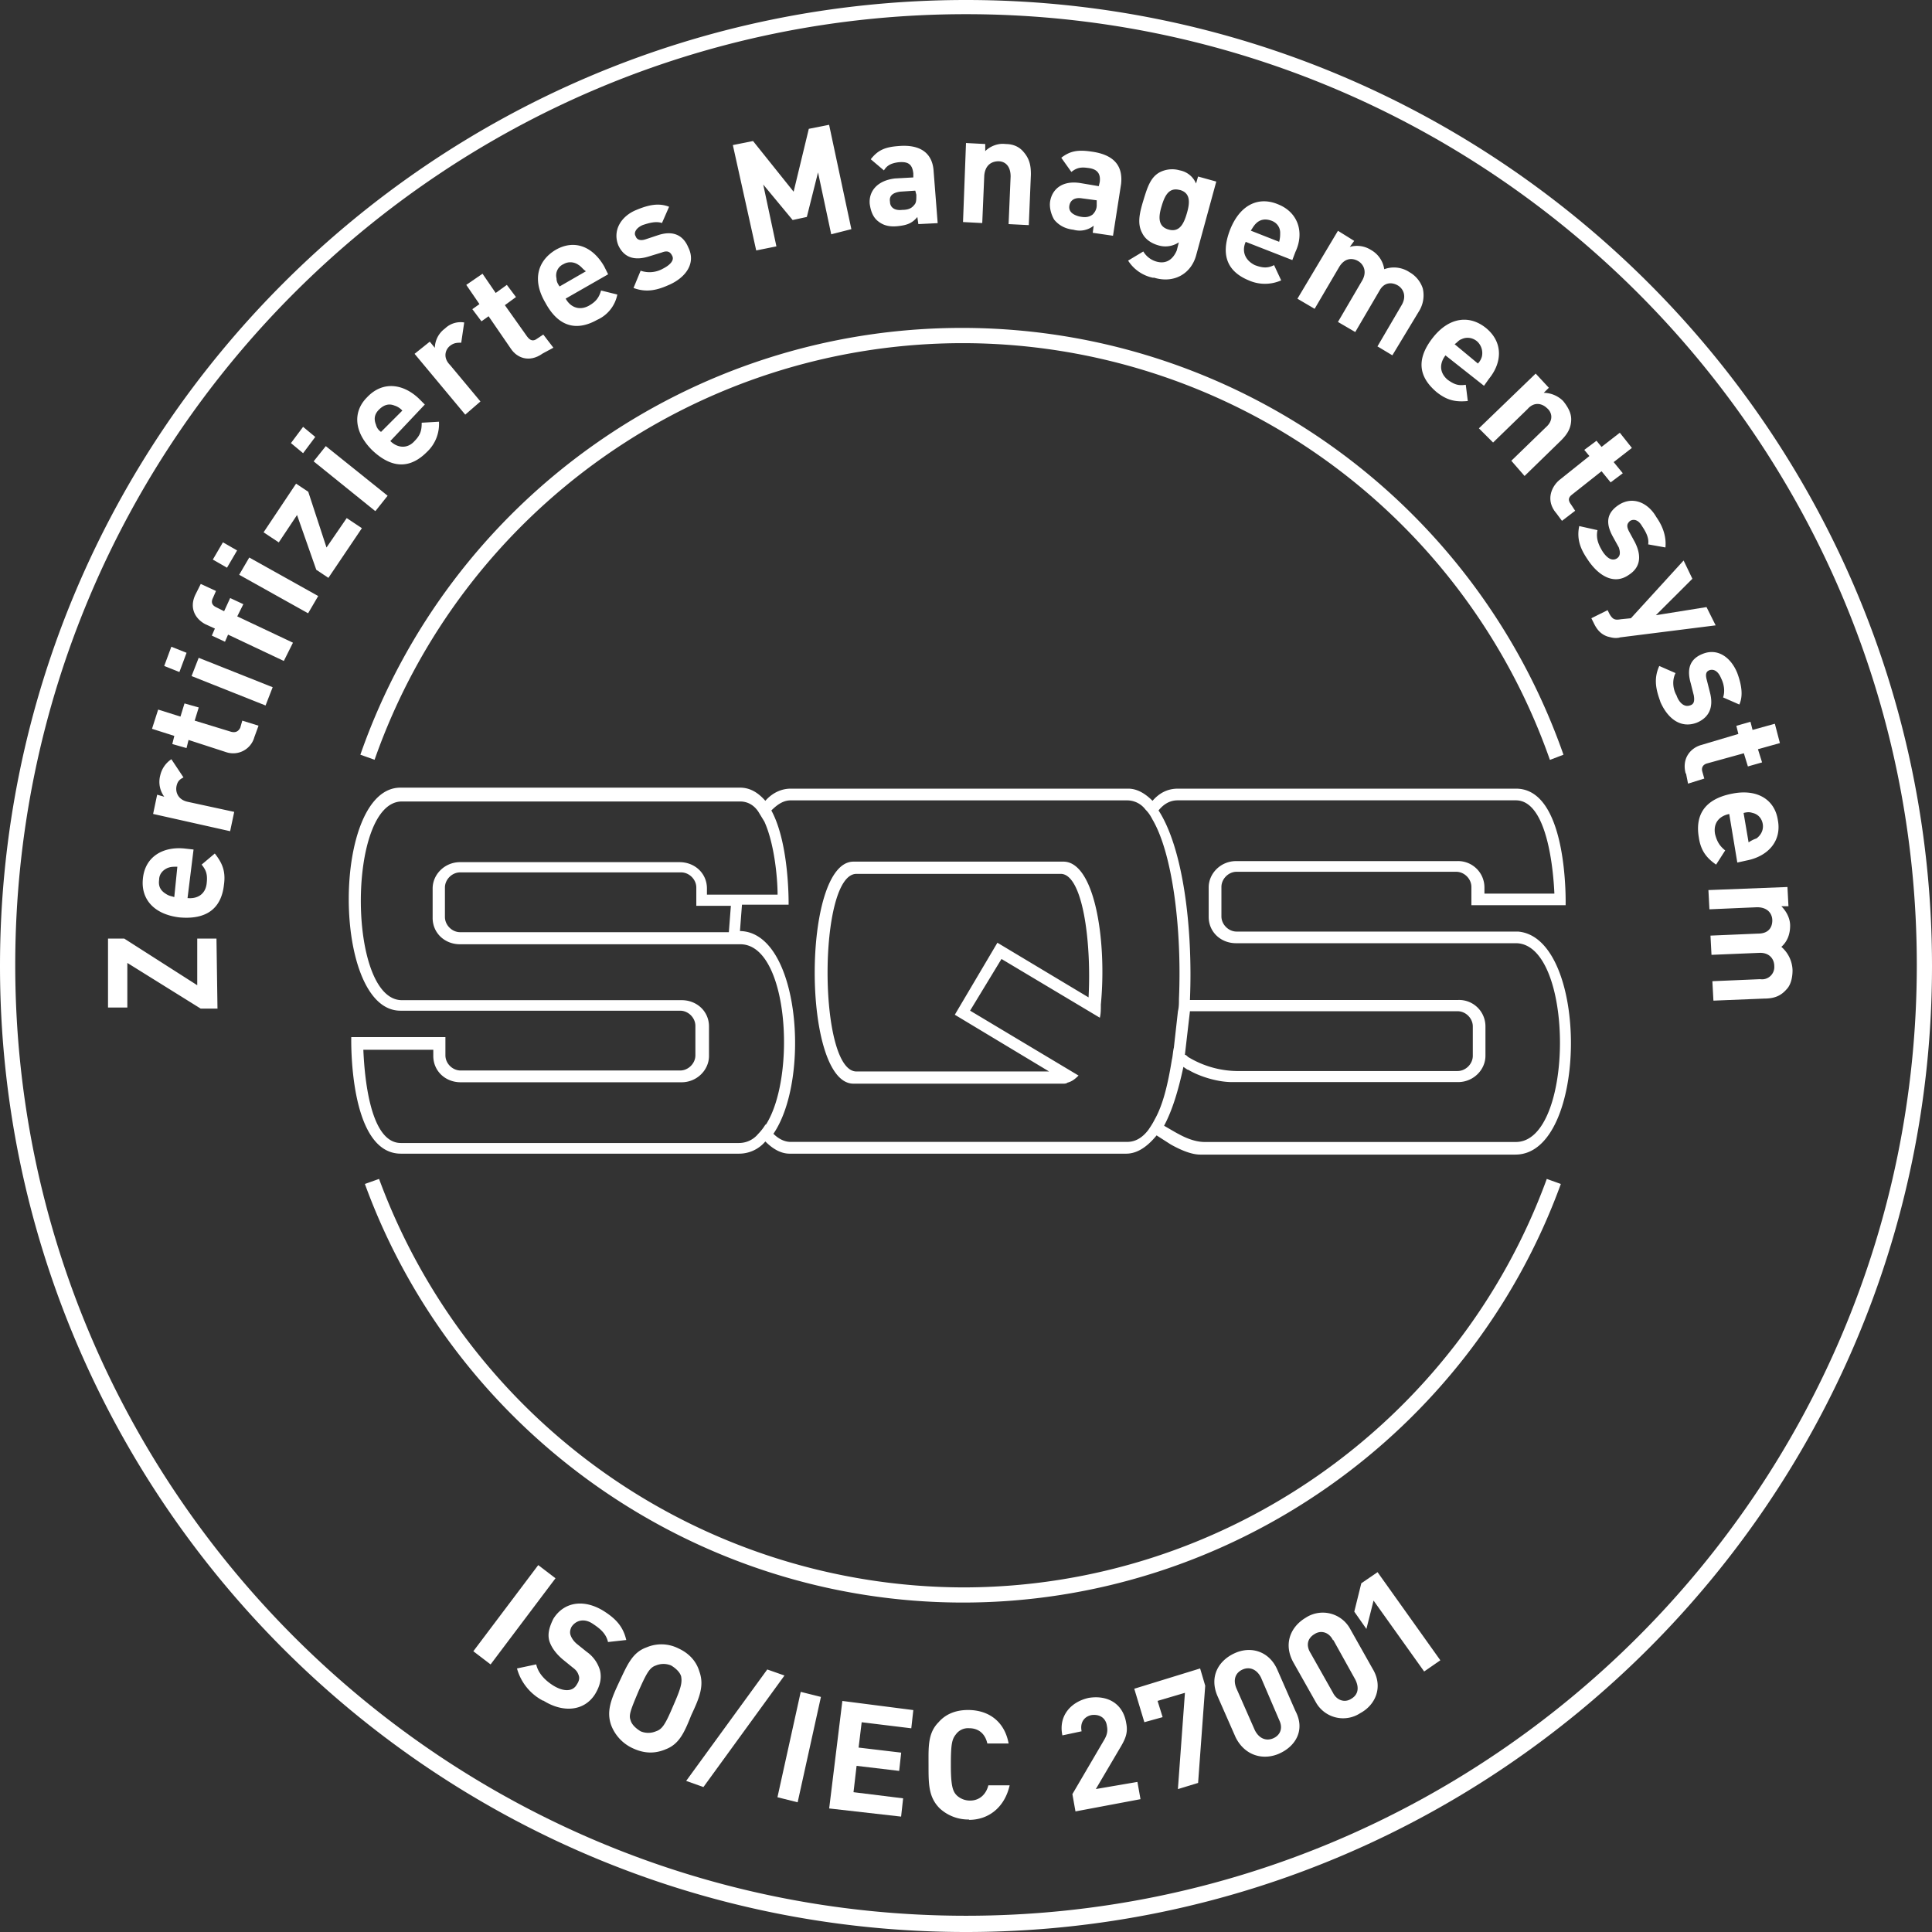 <svg xmlns="http://www.w3.org/2000/svg" width="44" height="44" fill="#fff" viewBox="3 3 44 44" xmlns:v="https://vecta.io/nano"><rect x="3" y="3" width="44" height="44" fill="#333333" stroke="none"/><path d="M25 47C12.857 47 3 37.12 3 25 3 12.857 12.88 3 25 3c12.144 0 22 9.88 22 22s-9.88 22-22 22zm0-43.677c-11.935 0-21.653 9.72-21.653 21.654S13.065 46.63 25 46.63s21.654-9.72 21.654-21.654S36.936 3.323 25 3.323zm2.216 19.3h-4.778c-1.178 0-1.178 5.057 0 5.057h4.778c.023 0 .07 0 .093-.023.092-.023.162-.07.254-.162l-2.47-1.478.715-1.177 2.24 1.338c.023-.092.023-.184.023-.3.14-1.454-.138-3.255-.854-3.255zm.577 3.093h0l-2.078-1.246-.97 1.64 2.147 1.292h-4.387c-.877 0-.877-4.5 0-4.5h4.64c.508-.024.715 1.523.646 2.815zm9.788-1.5h-6.418c-.184 0-.346-.162-.346-.346v-.67c0-.185.162-.346.346-.346h5c.185 0 .347.16.347.346v.416h2.146s.07-2.655-1.13-2.655h0-7.7c-.255 0-.438.116-.578.277-.162-.162-.346-.277-.554-.277h-7.687c-.208 0-.416.093-.577.277-.162-.185-.346-.3-.577-.3H12.12c-1.57 0-1.57 5.08 0 5.08h6.37c.185 0 .347.16.347.347v.67c0 .184-.162.345-.347.345h-5c-.185 0-.346-.16-.346-.345v-.416H11s-.07 2.655 1.13 2.655h7.7a.78.78 0 0 0 .6-.278c.162.162.347.278.554.278h7.664c.255 0 .485-.162.693-.416l.323.207c.208.116.46.23.67.23h7.18c1.664-.001 1.688-4.964.048-5.08zm-17.152 4.4a1.15 1.15 0 0 1-.162.208c-.116.14-.277.207-.438.207h-7.7c-.716 0-.83-1.568-.854-2.123h1.593v.14c0 .346.277.6.623.6h5.032c.347 0 .624-.278.624-.6v-.67c0-.346-.277-.6-.624-.6h-6.37c-1.247 0-1.247-4.525 0-4.525h7.7c.185 0 .323.092.416.23l.14.23c.23.508.3 1.293.3 1.662H19.1v-.14c0-.346-.277-.6-.624-.6h-5c-.346 0-.623.277-.623.6v.67c0 .346.277.6.623.6h6.372c1.108-.022 1.293 3.003.6 4.1zm-.784-4.986l-.046.6h-6.12c-.185 0-.346-.162-.346-.346v-.67c0-.185.162-.346.346-.346h5.032c.185 0 .347.16.347.346v.416h.786zm9.65 4.87c-.047.093-.093.16-.14.23-.14.185-.3.276-.485.276h-7.664c-.14 0-.277-.07-.392-.185.854-1.246.6-4.594-.762-4.617l.046-.6h1.062s.023-1.385-.393-2.146c.14-.14.277-.23.44-.23h7.664a.52.52 0 0 1 .415.208c.07.07.116.14.162.23.462.785.67 2.516.602 4.085 0 .094 0 .187-.023.278l-.093.83c-.023.093-.023.186-.046.278-.093.578-.208 1.04-.393 1.362zm8.24.508h-7.1c-.186 0-.394-.07-.6-.185-.047-.022-.163-.092-.324-.185.186-.346.324-.8.44-1.34.07.046.092.068.115.068.23.14.646.278.993.278h5.148c.347 0 .623-.278.623-.6v-.67a.6.6 0 0 0-.623-.6H30.1c.07-1.662-.16-3.463-.715-4.317.114-.14.253-.23.438-.23h7.7c.716 0 .854 1.592.877 2.124h-1.593v-.14a.6.6 0 0 0-.623-.6H31.15c-.346 0-.623.277-.623.6v.67c0 .346.277.6.623.6h6.372c1.34.002 1.34 4.527.001 4.527zm-7.55-1.985l.115-.993h6.095c.185 0 .347.16.347.346v.67c0 .185-.162.346-.347.346h-5.033a2.2 2.2 0 0 1-1.107-.322c-.024-.024-.046-.047-.07-.047zm8.312-6.72a14.18 14.18 0 0 0-13.366-9.488c-6.026 0-11.404 3.8-13.4 9.488l-.324-.115c2.032-5.818 7.526-9.72 13.7-9.72s11.66 3.9 13.7 9.72l-.3.115zM24.93 39.497c-6.072 0-11.542-3.832-13.62-9.533l.323-.115a14.22 14.22 0 0 0 13.297 9.303c5.932 0 11.265-3.74 13.297-9.303l.32.115c-2.075 5.7-7.545 9.533-13.617 9.533zM7.963 25.97H7.57L5.9 24.93v1.016h-.44v-1.57h.37l1.662 1.062v-1.062h.438l.023 1.593zm-.693-2.517c.23.023.416-.092.438-.346.023-.208-.023-.3-.116-.416l.3-.253c.162.208.254.392.208.715-.046.416-.277.808-1.016.74-.578-.07-.877-.416-.83-.877.046-.508.46-.74.946-.692l.208.023-.137 1.107zm-.438-.692c-.116.046-.208.14-.208.277-.023.162.046.254.16.323.07.046.116.046.185.07l.07-.692c-.093 0-.14 0-.207.023zm.346-2.055c-.092.046-.138.093-.16.208-.023.14.046.3.254.346l1.062.23-.093.44-1.754-.393.092-.438.162.046a.57.57 0 0 1-.092-.484.6.6 0 0 1 .254-.37l.276.415z"/><path d="M8.794 19.783a.5.5 0 0 1-.646.346l-.854-.277-.046.185-.324-.092.046-.185-.508-.162.14-.438.508.16.092-.3.324.092-.092.3.83.254c.092.023.16 0 .208-.092l.046-.162.37.115-.093.255zm-1.708-1.478l-.346-.138.162-.438.347.138-.163.438zm1.962.762l-1.685-.67.162-.416 1.685.67-.162.416zm-.646-2.03l1.27.6-.208.416-1.27-.6-.07.162-.3-.14.07-.16-.207-.094c-.23-.115-.393-.37-.23-.692l.115-.23.347.16-.07.16c-.046.093-.023.162.07.208l.185.093.138-.3.3.14-.138.276zm-.232-1.108l-.323-.185.23-.393.323.185-.23.393zm1.847 1.038l-1.57-.877.23-.393 1.57.877-.23.393zm.463-.806l-.277-.185-.438-1.247-.416.624-.346-.23.74-1.108.277.184.416 1.27.46-.67.346.23-.762 1.13zm-.577-2.84l-.277-.23.277-.37.277.23-.277.37zm1.64 1.316l-1.4-1.13.277-.347 1.408 1.13-.276.347zm.345-1.594c.162.162.393.185.554 0 .14-.14.162-.254.162-.416l.393-.023a.87.87 0 0 1-.277.692c-.3.3-.715.46-1.247-.046-.416-.416-.438-.877-.115-1.2.346-.37.808-.323 1.177.023l.14.14-.786.832zm.092-.808c-.116-.046-.23-.023-.347.092s-.116.23-.07.347a.27.27 0 0 0 .115.162l.485-.485a.4.4 0 0 0-.184-.116zm1.524-1.43c-.092 0-.162 0-.254.07-.116.092-.162.277 0 .438l.692.83-.346.3-1.154-1.385.346-.277.115.14a.56.56 0 0 1 .231-.439.51.51 0 0 1 .438-.138l-.068.462z"/><path d="M15.35 11.057c-.3.208-.577.093-.715-.115l-.508-.74-.162.116-.208-.277.162-.115-.3-.438.37-.254.3.438.254-.184.208.277-.253.185.507.715c.07.093.14.116.23.046l.138-.092.23.3-.254.137z"/><path d="M15.882 9.8c.115.208.323.277.53.162.162-.092.23-.185.277-.346l.37.092a.8.8 0 0 1-.461.577c-.37.208-.83.254-1.178-.392-.3-.508-.184-.947.23-1.2.438-.254.854-.07 1.108.37l.092.184-.968.554zm.3-.762c-.092-.07-.23-.092-.347-.023a.28.28 0 0 0-.161.324c0 .07.023.115.07.185l.6-.346c-.07-.047-.093-.093-.16-.14zm2.054.45c-.254.115-.508.184-.808.07l.162-.393a.62.62 0 0 0 .507-.046c.14-.07.277-.185.208-.3-.046-.092-.115-.115-.23-.07l-.3.092c-.3.093-.554.046-.693-.254-.138-.346.07-.67.416-.808.277-.115.508-.162.74-.07l-.162.37c-.138-.047-.3 0-.438.046-.162.07-.208.185-.162.254.023.07.093.116.23.07l.277-.092c.346-.116.577 0 .692.277.185.37-.07.693-.438.854zm3.694-1.154l-.3-1.408-.255 1.015-.323.07-.67-.808.3 1.408-.46.093-.532-2.4.46-.092.924 1.154.346-1.432.462-.092.507 2.377-.46.117zm1.985-.23l-.023-.162c-.116.14-.23.185-.44.208s-.346-.023-.46-.116-.162-.23-.185-.392c-.023-.277.162-.53.577-.578l.416-.023v-.092c-.023-.208-.115-.276-.346-.253-.16.023-.254.07-.323.185l-.3-.254c.162-.208.324-.277.624-.3.508-.046.785.162.808.577l.092 1.178-.44.022zm-.07-.762l-.346.023c-.162.023-.254.092-.23.23 0 .116.092.208.277.185.115 0 .208-.023.277-.115.046-.047.046-.116.046-.23l-.024-.092zm2.125.762l.046-1.085c0-.254-.14-.346-.277-.346s-.3.07-.323.323L25.37 8.08l-.438-.023.068-1.8.438.023v.162c.115-.116.3-.185.462-.162.185 0 .322.07.415.185.14.162.163.323.163.508l-.048 1.154-.46-.023zm1.916.198l.022-.162a.51.51 0 0 1-.46.092c-.208-.023-.346-.115-.44-.23-.068-.115-.114-.277-.092-.416.046-.277.277-.484.693-.416l.415.07.022-.093c.023-.185-.046-.3-.276-.323-.16-.023-.254 0-.37.092l-.23-.323c.207-.162.393-.185.692-.14.508.07.716.323.67.738l-.184 1.178-.46-.067zm.092-.74l-.346-.046c-.16-.023-.255.046-.277.162s.045.207.23.253c.115.023.207.023.3-.046.046-.046.092-.116.092-.208V7.57zm1.292 1.766a.88.88 0 0 1-.578-.393l.346-.208a.51.51 0 0 0 .302.231c.253.07.392-.092.46-.254l.047-.185a.55.55 0 0 1-.462.07c-.162-.045-.302-.138-.37-.277-.115-.208-.07-.438.022-.74s.162-.53.37-.646a.62.62 0 0 1 .462-.046.5.5 0 0 1 .37.3l.046-.16.415.115-.46 1.685c-.116.416-.508.647-.97.5zm.6-2c-.255-.07-.347.14-.416.37s-.092.46.16.53.348-.138.416-.37.092-.463-.16-.532zm1.5 1.18c-.093.208-.022.416.208.53.185.07.3.07.438 0l.162.347a.91.91 0 0 1-.739 0c-.392-.162-.693-.485-.415-1.178.23-.553.646-.738 1.085-.553.46.184.6.646.393 1.084l-.07.185-1.062-.415zm.785-.208c0-.116-.068-.23-.208-.277s-.254-.023-.346.07c-.046.046-.07.092-.115.16l.646.254c.023-.093.023-.14.023-.208zm2.218 2.585l.554-.946c.115-.208.023-.37-.092-.438s-.3-.093-.416.115l-.554.946-.394-.23.554-.947c.116-.208.023-.37-.092-.438s-.3-.093-.438.14l-.555.946-.392-.23.923-1.547.37.23-.1.137a.59.59 0 0 1 .483.07.6.6 0 0 1 .301.438.64.64 0 0 1 .577.069.66.66 0 0 1 .301.369.69.69 0 0 1-.093.53l-.6.993-.345-.207zm1.547.208c-.14.185-.14.393.047.554.16.116.253.14.415.116l.046.37c-.254.023-.46 0-.716-.208-.323-.277-.53-.67-.07-1.247.37-.46.83-.507 1.2-.208.394.323.37.785.07 1.154l-.115.162-.877-.692zm.83.023a.36.36 0 0 0-.115-.346c-.115-.093-.254-.093-.347-.046-.07.023-.092.07-.16.115l.53.44a.37.37 0 0 0 .092-.162zm.67 2.377l.786-.762c.185-.162.138-.346.023-.438-.094-.092-.278-.162-.44.023l-.785.762-.323-.323 1.293-1.247.3.323-.116.115a.64.64 0 0 1 .44.185c.114.14.185.277.185.416 0 .208-.093.346-.232.485l-.83.808-.302-.347z"/><path d="M38.436 14.68c-.23-.277-.115-.577.068-.74l.693-.554-.116-.14.278-.208.115.14.416-.323.275.346-.415.323.208.254-.277.208-.207-.254-.67.53c-.094.07-.094.138-.023.23l.092.14-.3.23-.137-.184z"/><path d="M39.174 15.766c-.16-.23-.276-.462-.208-.785l.416.093c-.046.208.047.37.115.484.092.14.207.23.323.162.07-.046.093-.115.047-.253l-.14-.254c-.162-.3-.14-.53.14-.715.322-.208.67-.046.854.277.162.23.23.462.208.693l-.393-.07c.023-.138-.046-.277-.14-.416-.092-.162-.208-.162-.277-.115-.046.046-.092.092-.022.23l.138.254c.162.323.116.577-.138.74-.324.23-.67.044-.924-.325zm.716 1.754c-.116.023-.187 0-.278-.023-.138-.046-.23-.14-.3-.277l-.07-.14.37-.184.046.092c.07.115.116.14.255.115l.23-.023 1.2-1.315.2.416-.832.83 1.154-.185.208.416-2.192.276zm.922 1.455c-.092-.254-.16-.508-.023-.808l.37.162c-.092.185-.046.392.023.508.046.14.16.277.3.23.093-.023.116-.092.093-.23l-.07-.277c-.093-.323-.023-.554.276-.67.348-.138.646.093.785.44.093.254.14.508.046.715l-.37-.162c.047-.138.023-.3-.046-.438-.068-.162-.162-.208-.254-.185-.07.023-.116.07-.07.23l.07.277c.092.346-.023.577-.3.692-.37.14-.668-.1-.832-.483zm.578 1.64c-.093-.347.115-.578.346-.646l.854-.254-.046-.185.322-.092.047.185.508-.14.115.44-.5.14.094.3-.323.092-.092-.3-.832.23c-.093.023-.14.092-.115.184l.046.162-.37.116-.046-.232zm.993.923c-.23.046-.37.208-.323.46.047.185.116.277.23.37l-.207.323c-.2-.14-.348-.3-.394-.623-.07-.416.046-.854.76-.993.577-.116.97.14 1.04.6.093.485-.23.83-.715.923l-.208.046-.184-1.107zm.623.554c.093-.07.162-.185.14-.323s-.116-.23-.23-.254c-.07-.023-.115-.023-.207 0l.114.67a.72.72 0 0 1 .184-.092zM42 25.346l1.085-.046a.28.28 0 0 0 .323-.3c0-.14-.092-.3-.323-.3l-1.107.046-.023-.438 1.084-.046c.255 0 .324-.16.324-.3s-.092-.3-.347-.3l-1.085.047-.023-.438 1.8-.07.023.438h-.162c.116.116.2.277.2.44 0 .208-.07.37-.2.485a.73.73 0 0 1 .255.531c0 .185-.046.346-.14.44-.14.16-.3.207-.508.207l-1.154.047-.024-.44zm-28.22 15.26l1.478-1.962.393.3-1.478 1.962-.393-.3zm1.594 1.13a1.18 1.18 0 0 1-.6-.738l.438-.093c.046.208.208.37.393.485.23.14.438.14.53-.024.046-.068.07-.138.046-.207s-.046-.114-.14-.184l-.23-.187c-.16-.138-.254-.275-.3-.415-.046-.16 0-.322.092-.507.23-.37.67-.462 1.13-.186.3.186.46.37.53.67l-.416.046c-.046-.208-.208-.323-.346-.415-.208-.14-.393-.07-.485.07-.023.046-.046.114-.023.184s.07.14.14.2l.23.185a.78.78 0 0 1 .3.416c.047.184 0 .368-.115.554-.254.392-.74.416-1.177.138zm2.77 1.11c-.23.092-.462.092-.716-.023a.95.95 0 0 1-.508-.53c-.116-.323 0-.6.185-.993s.3-.67.624-.784a.86.86 0 0 1 .715.022c.254.115.416.3.484.53.116.323 0 .6-.184.992-.16.4-.277.67-.6.785zm.37-1.662c-.023-.092-.115-.185-.23-.254a.45.45 0 0 0-.346 0c-.14.047-.208.162-.392.577-.185.438-.23.554-.185.67.023.092.115.184.23.253a.45.45 0 0 0 .346 0c.138-.046.208-.138.393-.577.183-.415.207-.532.183-.67zm.506 2.515l-.393-.14 1.847-2.538.392.138-1.846 2.54zm1.686.232l.53-2.4.46.115-.53 2.4-.46-.115zm1.178.254l.3-2.447 1.616.208-.046.415-1.13-.138-.07.577.97.115-.046.416-.97-.115-.07.6 1.13.14-.046.416-1.64-.186z"/><path d="M25.07 44.438a.96.96 0 0 1-.669-.254c-.254-.254-.254-.554-.254-.97s-.023-.74.23-.993c.162-.186.392-.277.67-.277.462 0 .83.254.924.763h-.485c-.046-.208-.185-.348-.416-.348a.34.34 0 0 0-.3.14c-.092.114-.115.23-.115.7 0 .485.046.602.138.693a.44.44 0 0 0 .3.115c.23 0 .37-.16.416-.347h.485c-.116.508-.485.786-.924.786zm2.423-.185l-.07-.393.717-1.224c.07-.115.093-.208.07-.323-.022-.184-.162-.277-.347-.254-.138.023-.276.14-.23.37l-.438.093c-.092-.438.184-.762.6-.854.44-.07.785.138.854.576.046.23-.023.37-.162.6l-.53.9.947-.162.07.393-1.478.278z"/><path d="M30.286 43.605l-.46.14.16-2.192-.623.184.115.37-.416.115-.23-.762 1.5-.462.116.393-.162 2.214zm1.848-.668c-.37.162-.785.046-.993-.37l-.416-.946c-.185-.438.022-.8.393-.97s.785-.046.97.37l.415.946c.23.437-.001.807-.37.97zm-.416-1.732c-.092-.184-.254-.254-.416-.184s-.23.23-.14.438l.416.945c.093.186.254.255.416.186s.23-.23.14-.415l-.416-.97zm2.262.81a.71.71 0 0 1-1.016-.254l-.508-.9c-.23-.415-.07-.808.277-1.016a.71.71 0 0 1 1.017.254l.507.9c.255.415.07.83-.277 1.016zm-.623-1.662c-.092-.186-.276-.23-.416-.14-.16.093-.207.255-.092.438l.508.9c.093.184.277.23.416.138.16-.092.185-.254.093-.438l-.5-.9zm2.078.715l-1.153-1.616-.163.646-.276-.394.16-.646.37-.253 1.43 2.007-.37.256z"/></svg>